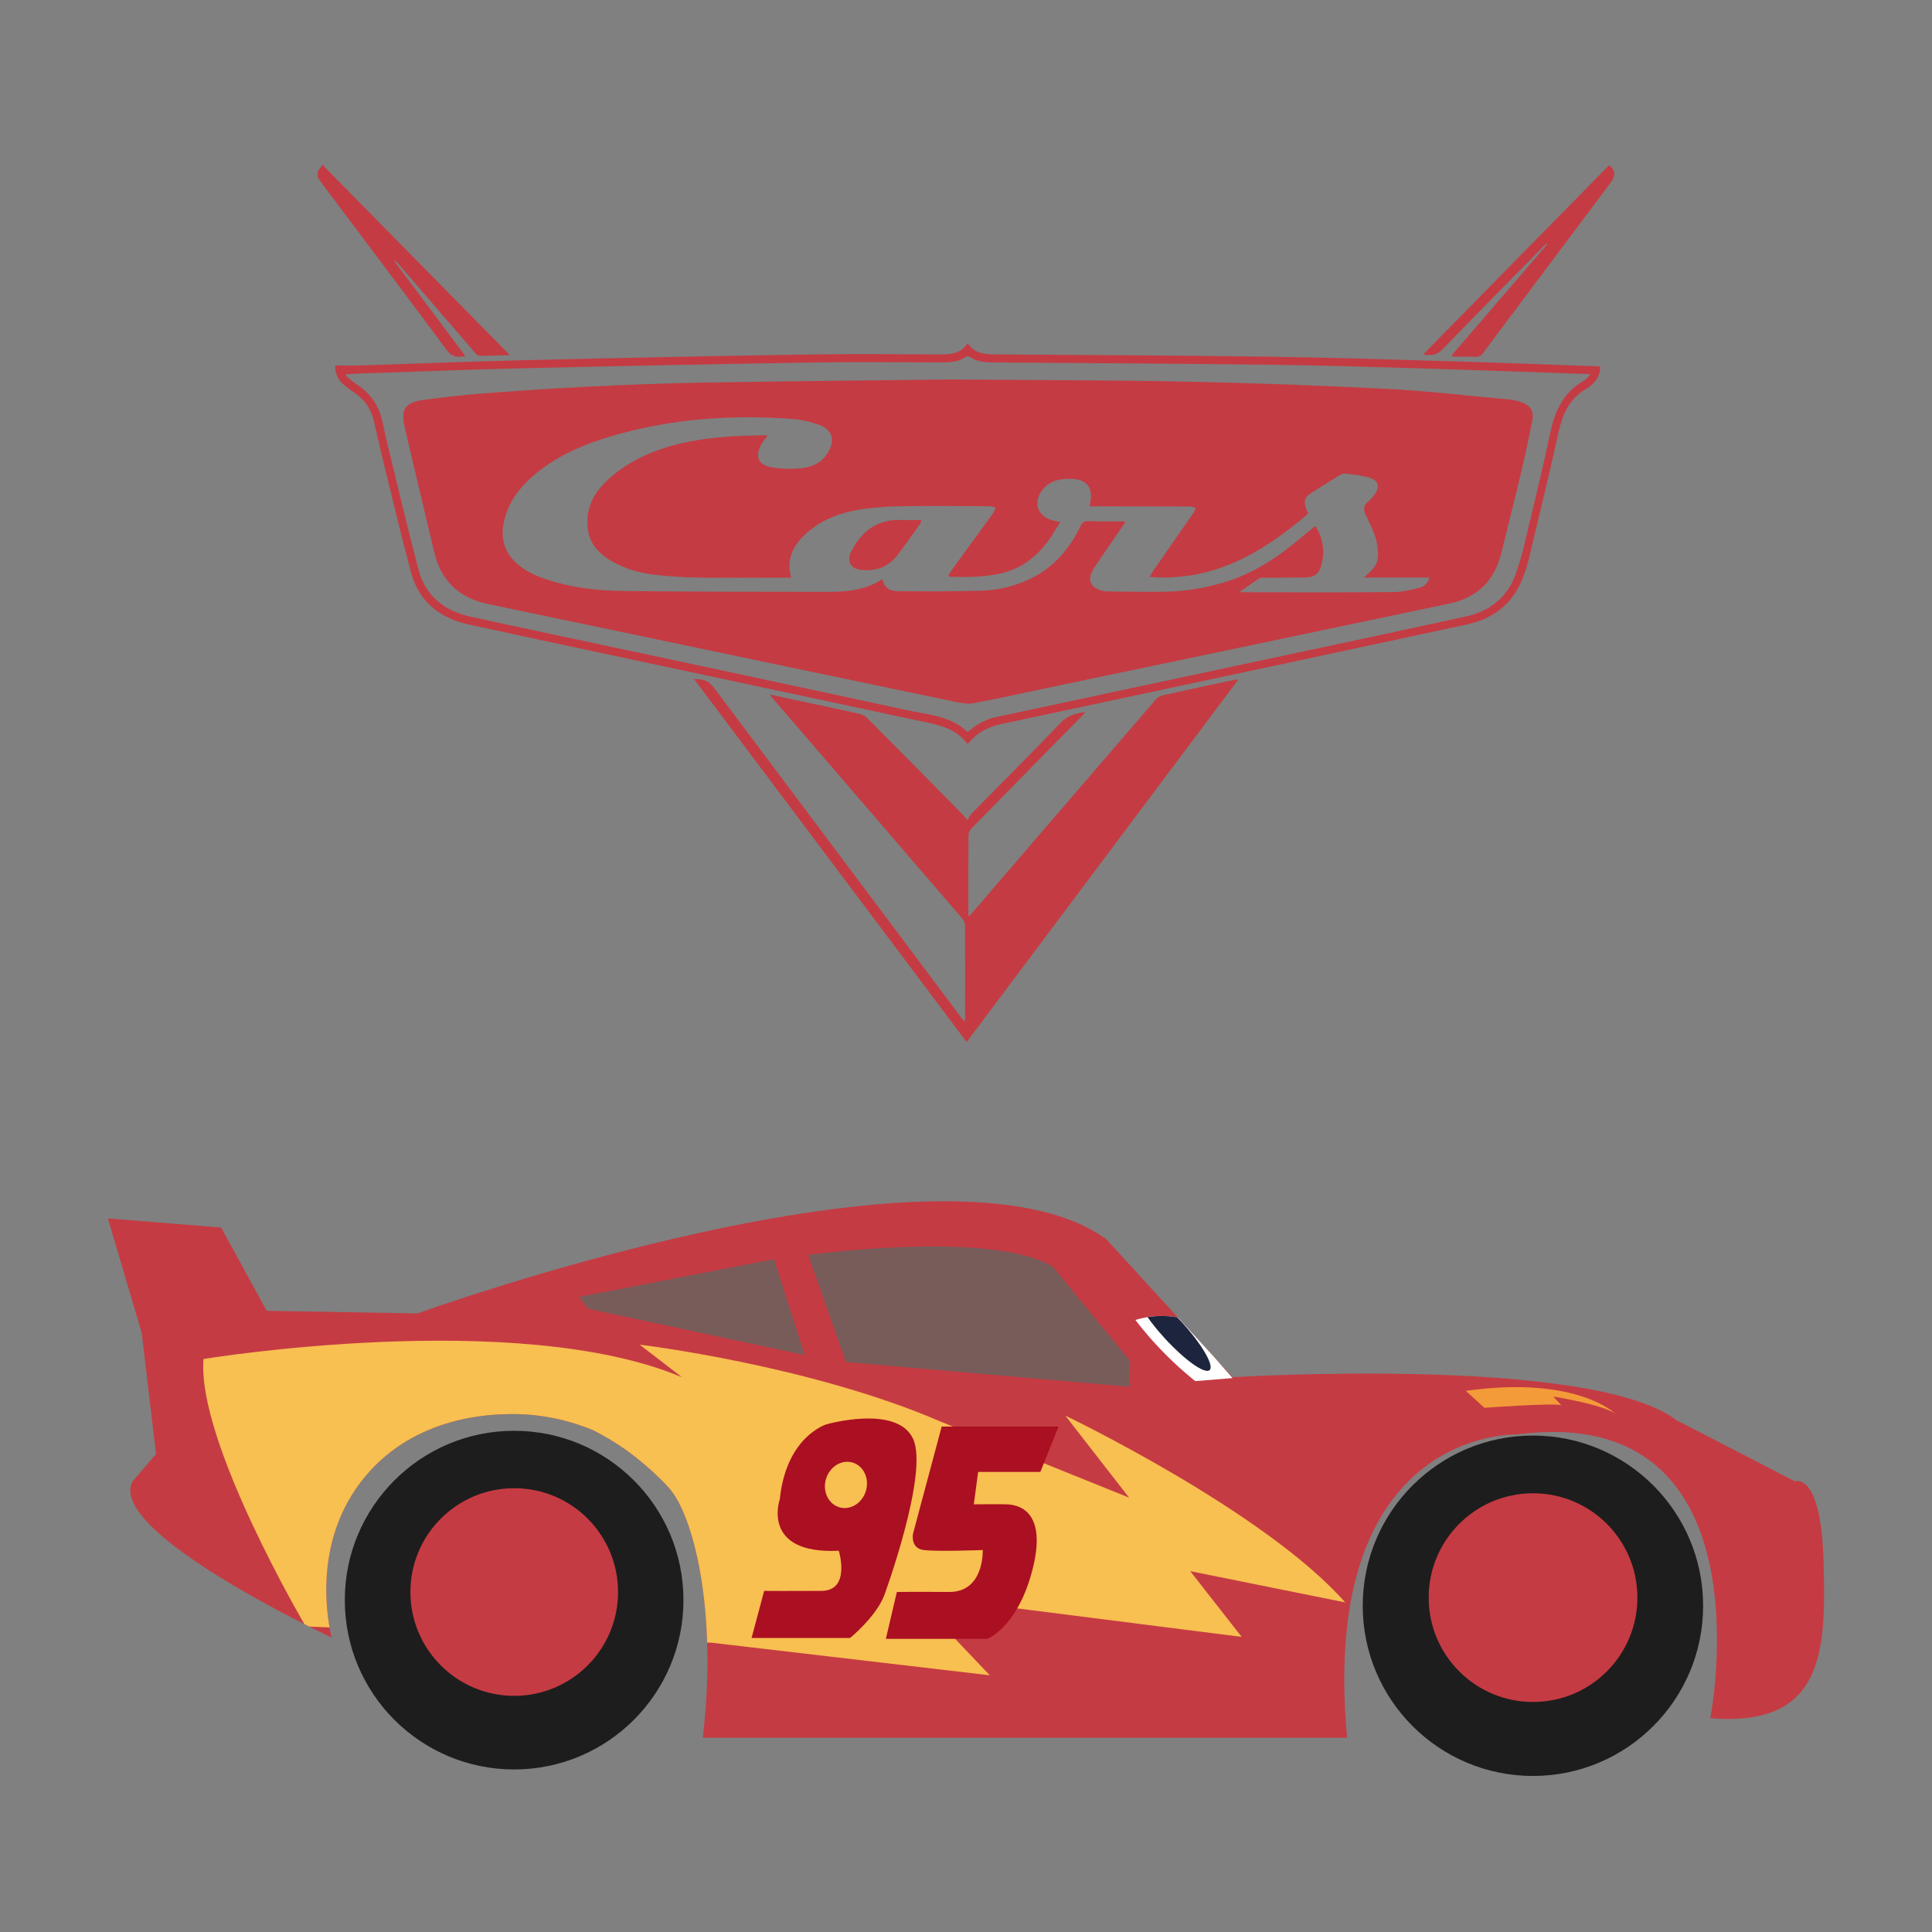 <?xml version="1.0" encoding="UTF-8"?>
<svg id="Calque_2" data-name="Calque 2" xmlns="http://www.w3.org/2000/svg" xmlns:xlink="http://www.w3.org/1999/xlink" viewBox="0 0 2000 2000">
  <rect x="0" y="0" width="2000" height="2000" fill="#808080" stroke="none"/>
  <defs>
    <style>
      .cls-1 {
        fill: #fff;
      }

      .cls-2 {
        fill: #c53b43;
      }

      .cls-3 {
        clip-path: url(#clippath-1);
      }

      .cls-4 {
        fill: #f39b39;
      }

      .cls-5 {
        fill: #ab0f22;
      }

      .cls-6 {
        clip-path: url(#clippath);
      }

      .cls-7 {
        fill: #f8bf51;
      }

      .cls-8 {
        fill: none;
      }

      .cls-9 {
        fill: #1c253d;
      }

      .cls-10 {
        fill: #775c5a;
      }

      .cls-11 {
        fill: #1e1d1d;
      }
    </style>
    <clipPath id="clippath">
      <rect class="cls-8" width="2000" height="2000"/>
    </clipPath>
    <clipPath id="clippath-1">
      <path class="cls-8" d="m111.681,1261.275l117.235,9.433,47.163,86.242,156.313,2.695s545.748-198.086,712.841-76.809l130.71,142.838s370.569-22.908,459.506,44.468l122.625,63.334s26.95-10.78,29.646,82.199c2.695,92.979,1.348,172.483-117.235,163.051,0,0,64.681-328.796-200.781-293.76,0,0-204.824-6.738-175.178,313.973h-667.025c15.675-130.947-9.568-230.48-35.036-258.725-19.24-21.338-43.57-38.629-43.57-38.629-13.406-9.527-25.625-16.37-35.036-21.111-17.944-7.4-48.039-17.158-85.792-16.619-18.993.271-96.63,1.378-149.338,63.752-59.108,69.949-37.597,158.644-35.273,167.573,0,0-234.469-109.15-206.171-161.703l24.255-28.298-14.823-125.32-35.036-118.582Z"/>
    </clipPath>
  </defs>
  <g class="cls-6">
    <g>
      <g>
        <g>
          <circle class="cls-11" cx="1586.884" cy="1662.276" r="176.189"/>
          <circle class="cls-2" cx="1586.996" cy="1653.854" r="108.027"/>
          <circle class="cls-11" cx="532.221" cy="1656.436" r="175.291"/>
          <circle class="cls-2" cx="532.333" cy="1648.057" r="107.476"/>
          <g class="cls-3">
            <path class="cls-2" d="m111.681,1261.275l117.235,9.433,47.163,86.242,156.313,2.695s545.748-198.086,712.841-76.809l130.71,142.838s370.569-22.908,459.506,44.468l122.625,63.334s26.95-10.78,29.646,82.199c2.695,92.979,1.348,172.483-117.235,163.051,0,0,64.681-328.796-200.781-293.76,0,0-204.824-6.738-175.178,313.973h-667.025c15.675-130.947-9.568-230.48-35.036-258.725-19.24-21.338-43.57-38.629-43.57-38.629-13.406-9.527-25.625-16.37-35.036-21.111-17.944-7.4-48.039-17.158-85.792-16.619-18.993.271-96.63,1.378-149.338,63.752-59.108,69.949-37.597,158.644-35.273,167.573,0,0-234.469-109.15-206.171-161.703l24.255-28.298-14.823-125.32-35.036-118.582Z"/>
            <path class="cls-7" d="m316.505,1683.724s-113.192-192.022-105.781-276.916c0,0,324.08-53.227,495.215,18.865l-43.795-33.688s175.178,20.887,311.278,79.504l195.391,78.83-66.029-84.894s206.845,99.043,289.718,193.37l-160.355-32.341,53.227,68.05-339.576-43.121,78.83,82.873-287.697-33.688-420.428-16.844Z"/>
            <path class="cls-4" d="m1517.374,1439.822l19.315,17.518s70.296-5.166,79.504-2.695l-8.31-8.983s51.655,8.31,64.457,17.967c0,0-39.752-39.977-154.965-23.806Z"/>
            <path class="cls-10" d="m836.649,1299.005l39.078,110.946,293.311,25.603.898-26.501-79.055-96.573s-40.426-39.078-254.233-13.475Z"/>
            <polygon class="cls-10" points="801.164 1303.497 599.485 1342.575 608.468 1354.703 833.056 1402.765 801.164 1303.497"/>
            <path class="cls-1" d="m1175.327,1366.382c6.386-1.93,15.129-3.843,25.603-4.043,7.898-.15,14.752.712,20.213,1.797l54.799,62.435c-5.378.456-10.768.905-16.17,1.348-7.508.615-14.994,1.214-22.459,1.797-7.305-5.854-14.838-12.347-22.459-19.539-15.861-14.969-28.893-29.934-39.527-43.795Z"/>
          </g>
        </g>
        <path class="cls-5" d="m1095.823,1476.729h-120.978l-29.646,110.796s-3.294,15.272,11.08,17.069c14.374,1.797,61.088,0,61.088,0,0,0,1.797,43.72-35.036,43.42-36.832-.299-53.901,0-53.901,0l-11.379,48.511h105.107s32.341-12.277,47.313-74.264c14.973-61.986-19.165-64.681-27.549-64.981s-33.838,0-33.838,0l4.492-33.538h64.382l18.865-47.014Z"/>
        <path class="cls-5" d="m945.12,1489.229c-16.842-35.479-89.383-14.825-89.383-14.825,0,0-41.777,12.127-48.509,77.713,0,0-19.985,57.047,61.094,53.224,0,0,12.796,41.331-17.968,41.554-30.775.223-59.299,0-59.299,0l-13.019,48.732h101.955s26.506-21.557,35.267-43.794c0,0,46.714-127.113,29.861-162.603Zm-48.72,54.092c-3.8,12.784-16.127,20.396-27.55,17.006-11.412-3.39-17.581-16.502-13.793-29.286,3.8-12.784,16.127-20.396,27.55-17.006,11.412,3.39,17.581,16.502,13.793,29.286Z"/>
        <path class="cls-9" d="m1252.21,1418.306c-4.949,4.515-25.908-10.391-46.808-33.297-6.779-7.436-12.725-14.801-17.499-21.51,3.953-.633,8.316-1.079,13.03-1.161,6.744-.129,12.725.481,17.722,1.337,1.548,1.619,3.108,3.272,4.668,4.985,20.9,22.906,33.837,45.131,28.887,49.647Z"/>
      </g>
      <g>
        <path class="cls-2" d="m328.968,177.481c1.483-2.092,2.966-4.184,4.834-6.819,64.487,65.472,128.7,130.665,194.037,197-11.604.289-21.797.684-31.988.639-1.443-.006-3.097-1.963-4.283-3.337-26.516-30.698-52.977-61.442-79.459-92.169-1.181-1.37-2.456-2.658-4.56-3.27,24.606,32.849,49.212,65.698,74.2,99.056-8.116,1.492-13.7,1.406-19.114-5.908-42.326-57.183-85.223-113.943-127.93-170.844-1.977-2.635-3.827-5.365-5.736-8.051,0-2.099,0-4.198,0-6.297Z"/>
        <path class="cls-2" d="m1281.816,703.567c-93.788,125.158-187.172,249.777-281.133,375.165-94.229-125.481-188.118-250.51-282.156-375.736,10.958-.142,15.355,1.951,21.341,9.937,85.053,113.481,170.107,226.962,255.165,340.44.941,1.255,1.933,2.472,3.49,4.458.267-1.962.577-3.183.578-4.403.026-31.833.089-63.667-.114-95.5-.016-2.457-1.403-5.363-3.056-7.286-64.98-75.617-130.065-151.143-195.133-226.685-1.127-1.308-2.199-2.662-4.157-5.039,10.75,2.304,20.31,4.355,29.871,6.401,21.014,4.498,42.052,8.887,63.015,13.61,3.017.68,6.235,2.401,8.41,4.585,32.95,33.105,65.744,66.365,98.556,99.607,1.226,1.242,2.262,2.67,4.959,5.888,1.631-2.677,2.492-4.931,4.042-6.509,30.64-31.207,61.643-62.064,91.86-93.674,7.462-7.807,15.81-10.676,26.481-11.668-1.696,1.773-2.972,3.137-4.281,4.469-37.884,38.558-75.791,77.092-113.592,115.731-1.668,1.705-3.35,4.348-3.368,6.568-.229,27.284-.151,54.57-.136,81.856 0.0.652.197,1.303.475,3.035,1.782-1.985,3.011-3.304,4.186-4.67,62.963-73.2,125.907-146.415,188.953-219.544,1.793-2.08,4.466-4.102,7.058-4.684,25.062-5.631,50.194-10.952,75.312-16.332.792-.17,1.652-.021,3.374-.021Z"/>
        <path class="cls-2" d="m1001.749,770.406c-12.626-17.182-31.163-20.155-49.37-24.027-76.214-16.205-152.406-32.51-228.603-48.791-79.61-17.011-159.27-33.798-238.799-51.182-29.653-6.482-51.322-23.558-59.429-53.661-10.848-40.278-20.337-80.922-30.315-121.432-2.965-12.038-5.567-24.164-8.424-36.229-2.774-11.714-9.061-21.05-19.021-27.936-4.309-2.979-8.611-6.026-12.555-9.457-5.361-4.662-8.268-10.649-8.225-19.369,8.764,0,17.312.231,25.844-.037,57.009-1.789,114.005-4.101,171.024-5.453,96.377-2.284,192.763-4.26,289.154-5.806,46.356-.743,92.733-.353,139.1-.15,11.383.05,22.204-.196,29.658-11.66,7.355,11.215,17.931,11.603,29.175,11.673,94.303.58,188.61,1.064,282.905,2.368,61.927.856,123.841,2.845,185.751,4.656,51.24,1.499,102.467,3.477,153.699,5.258,1.022.035,2.037.256,3.238.414-.002,6.199-1.953,11.504-6.033,15.852-2.373,2.529-4.958,5.091-7.933,6.786-16.985,9.679-24.621,24.898-28.733,43.469-9.888,44.662-20.773,89.104-31.41,133.598-1.498,6.266-3.59,12.426-5.864,18.463-10.188,27.052-30.435,42.745-57.996,48.691-121.262,26.162-242.608,51.932-363.923,77.846-39.632,8.466-79.27,16.904-118.891,25.423-13.36,2.873-24.928,8.954-34.024,20.691ZM358.555,387.485c-.241.453-.481.907-.722,1.36,3.688,2.962,7.146,6.283,11.106,8.822,14.986,9.608,23.921,23.108,27.358,40.504,1.793,9.076,3.932,18.091,6.131,27.08,10.124,41.373,19.856,82.85,30.664,124.045,7.172,27.336,26.517,43.025,53.523,48.956,56.137,12.329,112.397,24.097,168.602,36.117,94.301,20.167,188.637,40.178,282.871,60.655,22.109,4.804,45.815,5.67,63.596,22.836,8.881-7.723,18.441-13.169,29.393-15.521,82.156-17.644,164.343-35.142,246.516-52.707,80.122-17.127,160.301-33.998,240.323-51.579,26.521-5.827,44.835-21.916,52.731-48.626,1.88-6.362,4.22-12.608,5.747-19.051,9.541-40.269,19.644-80.427,28.056-120.933,4.864-23.422,13.585-43.168,35.272-55.386,2.36-1.33,4.044-3.86,6.656-6.441-2.009-.248-2.684-.384-3.363-.407-59.274-2.036-118.542-4.255-177.823-6.031-50.19-1.504-100.389-3.001-150.595-3.604-95.868-1.152-191.744-1.698-287.618-2.384-8.221-.059-15.996-.981-23.02-5.683-1.004-.672-3.179-.878-4.061-.248-7.417,5.303-15.782,5.926-24.507,5.908-45.49-.092-90.991-.596-136.47.132-99.187,1.588-198.369,3.586-297.541,5.907-55.792,1.306-111.562,3.579-167.341,5.444-5.165.173-10.322.551-15.483.834Z"/>
        <path class="cls-2" d="m1503.275,367.327c32.792-38.135,65.584-76.27,98.376-114.405-.239-.257-.478-.514-.717-.772-1.286,1.187-2.626,2.322-3.851,3.568-34.579,35.171-69.341,70.166-103.533,105.709-6.043,6.282-12.011,6.966-20.302,5.489,64.497-65.629,128.542-130.799,192.571-195.952,6.306,5.034,6.878,10.948,1.789,17.744-31.962,42.685-63.939,85.358-95.912,128.035-12.16,16.23-24.404,32.399-36.41,48.742-2.241,3.05-4.565,4.072-8.285,3.913-7.787-.333-15.599-.101-23.4-.101-.108-.656-.216-1.313-.325-1.969Z"/>
        <path class="cls-2" d="m984.856,392.813c93.318.794,169.442.714,245.53,2.306,68.557,1.434,137.117,3.902,205.596,7.452,42.579,2.207,85.013,7.24,127.501,11.122,3.618.331,7.248,1.264,10.713,2.403,10.265,3.372,14.039,9.387,11.9,20.09-3.524,17.636-7.244,35.244-11.393,52.742-6.566,27.695-13.625,55.273-20.344,82.933-7.001,28.823-24.663,46.755-53.838,52.908-69.409,14.638-138.832,29.215-208.257,43.779-69.253,14.528-138.516,29.004-207.772,43.516-25.65,5.375-51.212,11.234-76.993,15.883-6.844,1.234-14.48-.568-21.531-2.037-111.514-23.232-222.992-46.64-334.479-70.001-48.732-10.211-97.459-20.449-146.205-30.595-30.095-6.264-48.82-24.032-55.874-54.121-10.044-42.843-20.491-85.593-30.38-128.471-4.491-19.473.527-26.328,20.564-28.925,18.55-2.404,37.138-4.727,55.781-6.151,36.451-2.784,72.928-5.395,109.438-7.192,41.236-2.03,82.509-3.743,123.785-4.433,91.143-1.524,182.298-2.32,256.256-3.207Zm-190.32,57.93c-2.454,3.497-4.537,6.056-6.176,8.873-7.221,12.411-3.423,22.096,10.661,24.243,10.224,1.558,20.911,1.797,31.2.751,11.213-1.14,21.119-6.205,27.181-16.618,7.375-12.668,4.312-23.124-9.425-28.14-8.597-3.139-17.849-5.391-26.956-6.084-62.202-4.732-123.7-.564-183.949,16.567-27.894,7.931-54.643,18.583-77.905,36.388-18.178,13.913-32.625,30.673-37.585,53.86-3.432,16.048.114,30.159,12.298,41.662,8.038,7.588,17.661,12.487,27.929,16.179,27.499,9.889,56.223,13.091,85.1,13.413,70.678.787,141.367.723,212.052.84,19.071.032,37.733-2.247,54.531-13.206,1.662,9.541,8.402,12.566,16.484,12.59,28.674.085,57.365.277,86.018-.592,17.544-.533,34.623-4.608,50.609-12.317,24.252-11.696,40.607-30.977,52.108-54.758,1.765-3.649,3.752-5.012,7.883-4.887,11.363.344,22.743.123,34.116.167,1.264.005,2.527.273,4.467.497-1.475,2.19-2.523,3.769-3.594,5.332-9.684,14.134-19.547,28.15-29.006,42.433-8.002,12.084-3.887,21.327,10.287,24.038.686.131,1.387.259,2.081.264,20.976.143,41.963.74,62.926.266,19.978-.452,39.605-3.845,58.843-9.513,30.163-8.887,55.645-25.743,79.349-45.761,5.033-4.251,10.196-8.348,15.723-12.862,8.031,13.377,9.847,27.015,5.864,41.287-2.469,8.847-7.391,12.131-16.59,12.203-13.996.109-27.994.121-41.99.214-1.734.012-3.848-.325-5.134.507-6.667,4.31-13.122,8.947-20.77,14.246,2.434.164,3.415.288,4.396.289,51.616.021,103.234.242,154.847-.155,8.93-.069,17.952-2.296,26.713-4.424,4.816-1.17,9.016-4.372,10.656-10.659h-67.984c12.174-10.323,14.439-14.152,14.661-23.832.221-9.653-2.301-18.663-6.284-27.341-2.259-4.92-4.622-9.795-6.795-14.752-2.112-4.817-1.685-9.025,2.797-12.608,2.561-2.048,4.798-4.626,6.758-7.279,5.869-7.945,4.285-14.556-5.149-17.437-7.926-2.42-16.375-3.245-24.652-4.316-2.159-.279-4.819.699-6.772,1.884-9.563,5.804-18.971,11.866-28.423,17.852-7.389,4.679-8.697,8.593-5.629,16.936.594,1.615,1.37,3.163,2.014,4.633-47.099,40.418-98.011,70.882-164.35,65.595,1.524-2.528,2.473-4.321,3.622-5.976,13.856-19.966,27.762-39.897,41.578-59.889,1.127-1.63,1.69-3.65,2.516-5.488-2.08-.532-4.159-1.519-6.241-1.528-32.019-.135-64.038-.144-96.057-.181-2.378-.003-4.756-0-7.356-0.0.196-1.536.229-2.23.378-2.899,3.619-16.285-2.952-25.11-19.612-25.551-12.571-.332-24.162,2.461-31.492,14-7.12,11.208-2.944,23.444,9.504,28.121,3.177,1.193,6.635,1.638,10.755,2.615-4.037,6.351-7.686,12.686-11.905,18.616-12.265,17.238-28.091,29.462-49.088,34.434-17.568,4.16-35.382,3.968-53.227,3.675-.416-.007-.825-.468-1.781-1.046,1.111-1.842,2.028-3.648,3.202-5.266,14.274-19.672,28.614-39.296,42.842-59,1.355-1.876,2.073-4.21,3.087-6.332-2.269-.512-4.536-1.459-6.808-1.469-29.744-.136-59.494-.461-89.232-.036-14.117.202-28.336,1.065-42.289,3.117-19.914,2.928-38.87,9.368-54.644,22.433-14.872,12.317-24.61,27.156-18.769,48.42-1.845,0-3.538-.001-5.231 0-30.095.025-60.194.37-90.282-.056-15.357-.218-30.768-1.182-46.021-2.962-17.848-2.083-34.891-7.307-49.923-17.684-13.764-9.503-20.307-22.526-19.422-39.401.872-16.621,8.723-29.587,20.467-40.573,15.96-14.929,34.685-25.226,55.286-32.247,32.014-10.91,65.224-13.608,98.721-14.301,3.76-.078,7.524-.011,11.988-.011Z"/>
        <path class="cls-2" d="m953.746,540.095c-.904,1.435-1.733,2.924-2.723,4.298-7.243,10.057-14.304,20.253-21.835,30.091-9.659,12.618-22.884,17.331-38.377,15.396-10.463-1.306-14.49-9.205-9.733-18.714,10.661-21.311,27.013-33.806,51.892-32.884,6.706.249,13.43.038,20.146.038.21.592.421,1.183.631,1.775Z"/>
      </g>
    </g>
  </g>
</svg>
